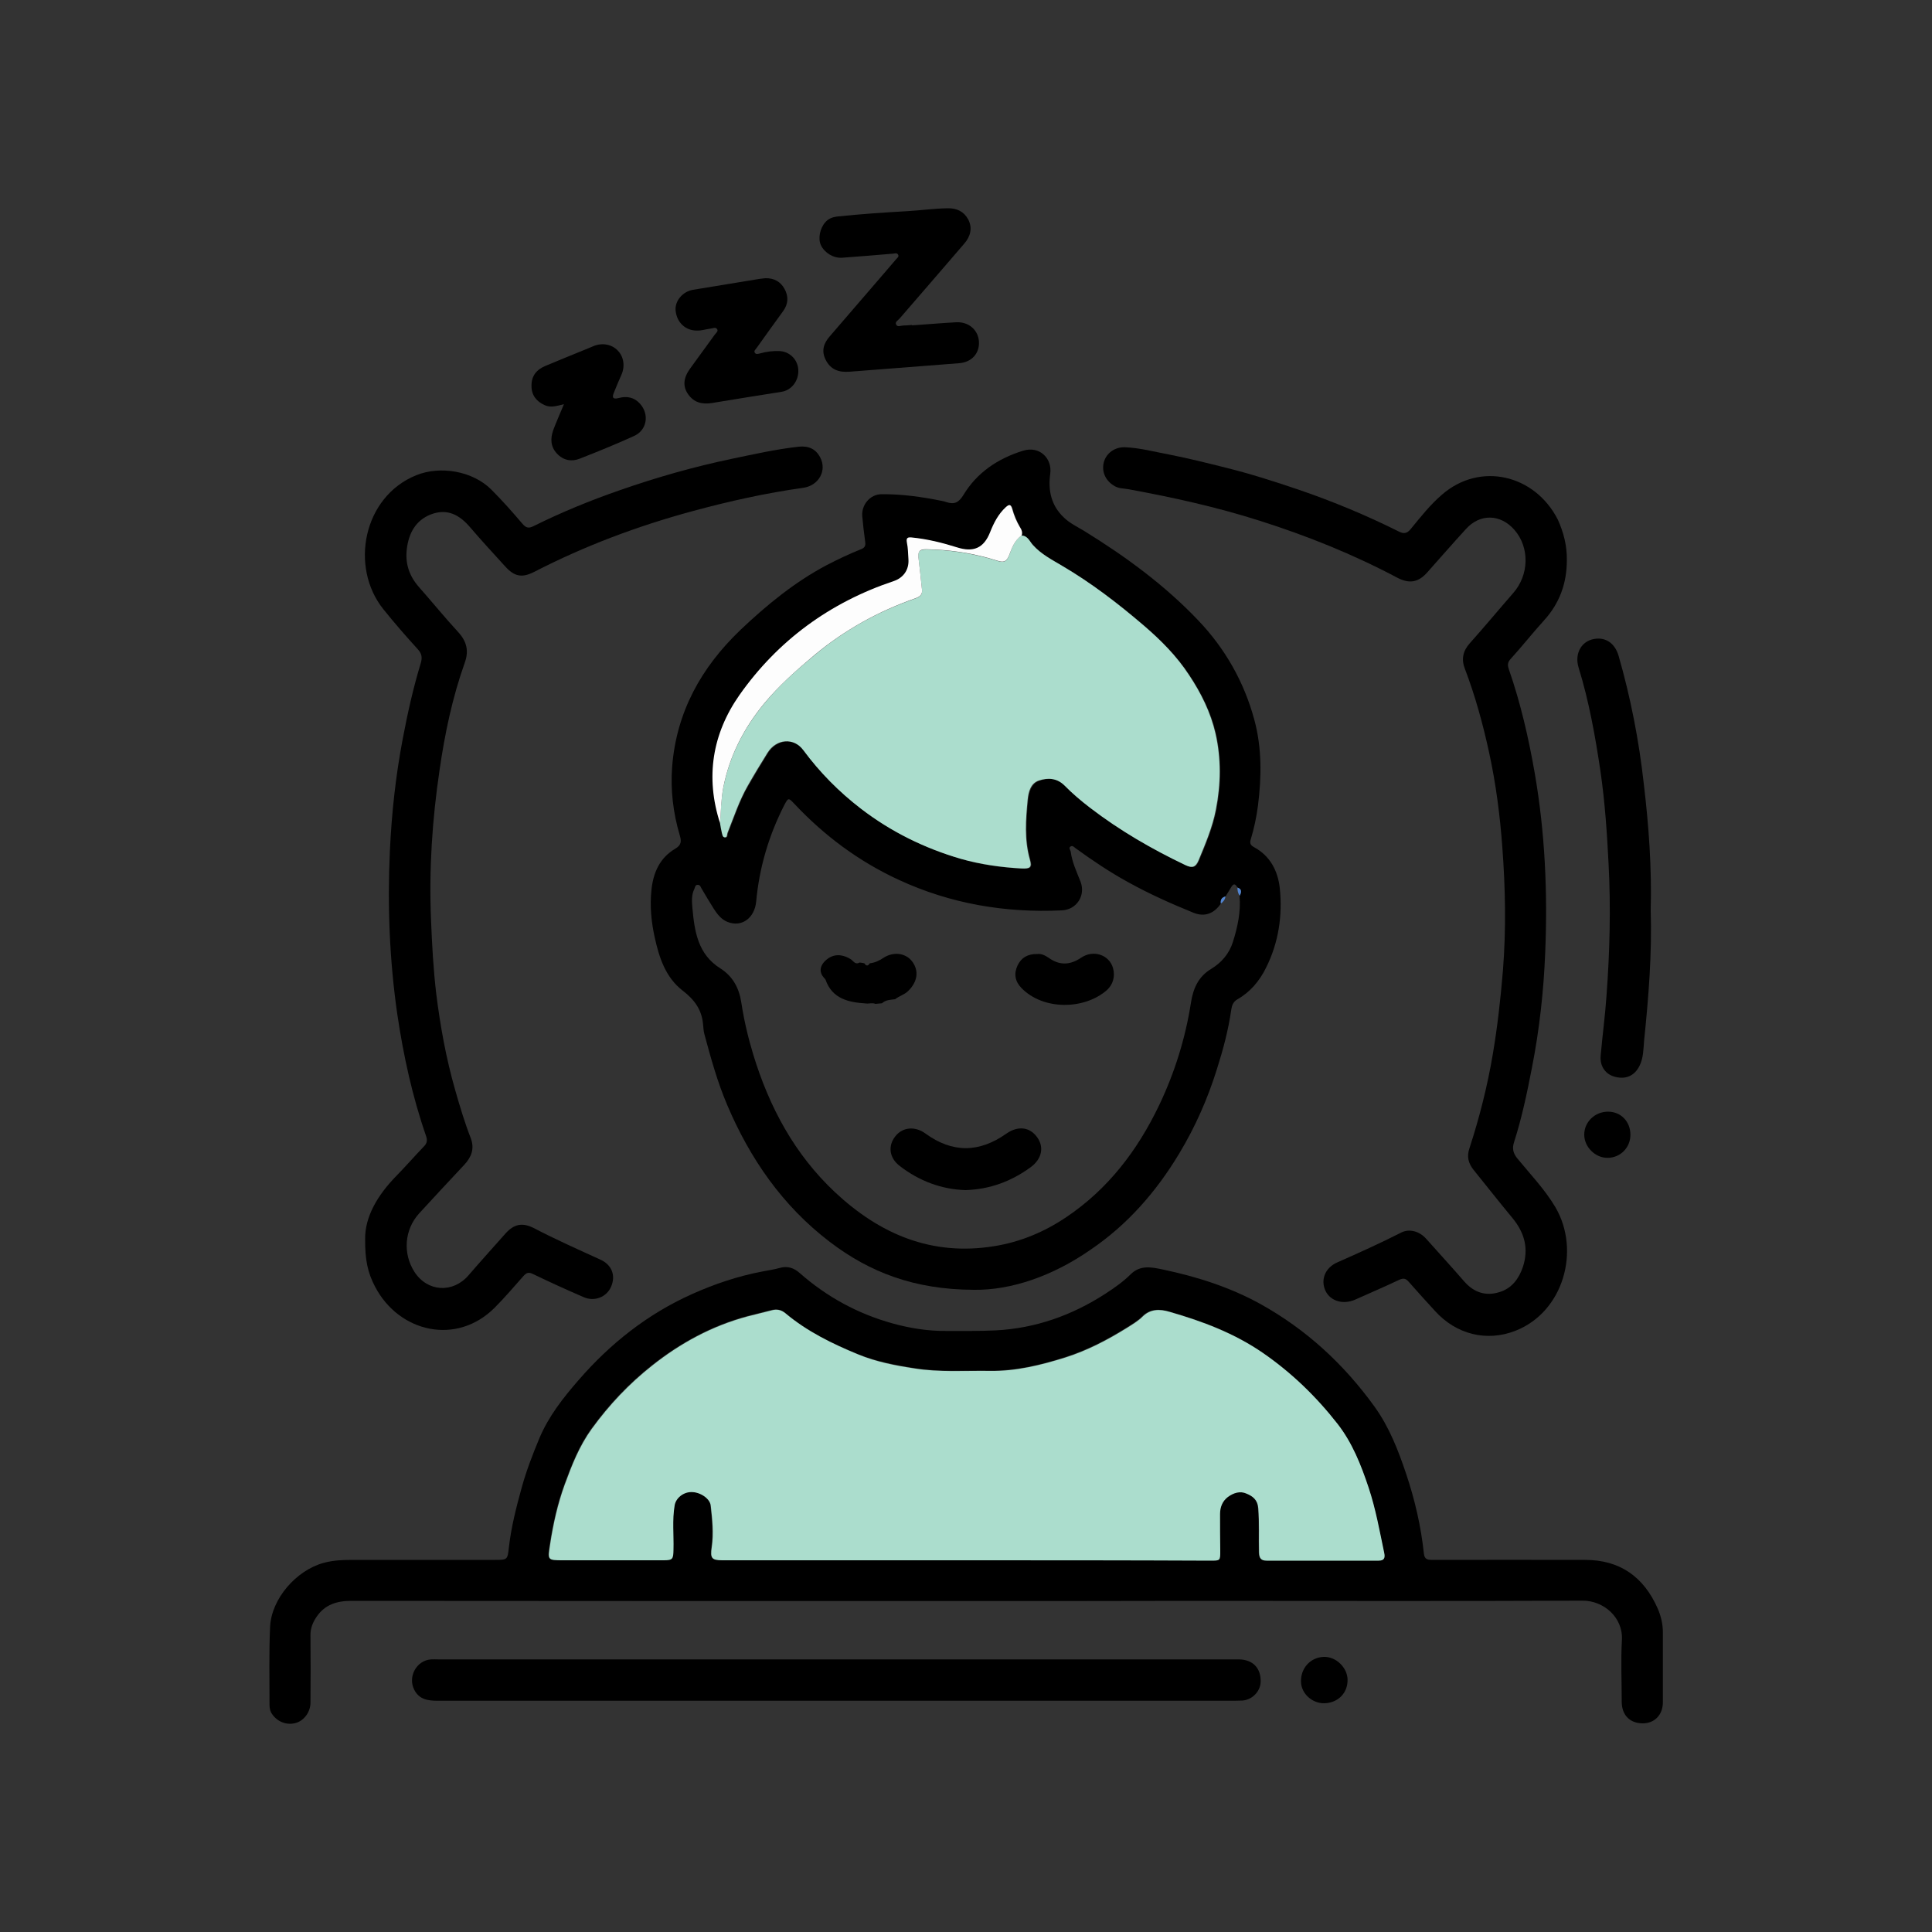 <!-- Generator: Adobe Illustrator 27.8.0, SVG Export Plug-In . SVG Version: 6.00 Build 0)  -->
<svg version="1.1" id="Layer_1" xmlns="http://www.w3.org/2000/svg" xmlns:xlink="http://www.w3.org/1999/xlink" x="0px" y="0px"
	 viewBox="0 0 1000 1000" style="enable-background:new 0 0 1000 1000;" xml:space="preserve">
<rect x="0" y="0" width="1000" height="1000" fill="#333333" stroke="none"/>
<style type="text/css">
	.st0{fill:#ABDDCD;}
	.st1{fill:#FDFDFD;}
	.st2{fill:#5285D1;}
</style>
<g id="R34dcn_00000064352015157296118710000018203495441831192503_">
	<g>
		<path d="M504.1,667.6c-30.9-0.1-54-9.1-74.6-24.8c-24.4-18.6-41.3-43-53.2-71.1c-5-11.8-8.4-24.1-11.7-36.4
			c-0.5-1.7-0.5-3.5-0.7-5.2c-0.7-7.6-4.5-12.7-10.6-17.4c-8.7-6.7-12.1-16.9-14.4-27.4c-1.8-8.1-2.6-16.4-1.7-24.7
			c0.9-8.9,4.3-16.6,12.3-21.3c3.4-2,3.2-4.1,2.3-7.1c-3.4-11.5-4.8-23.4-3.9-35.3c2.2-28.4,15.1-51.5,35.4-70.9
			c13.6-12.9,28-24.7,44.6-33.5c5.8-3,11.7-5.8,17.7-8.2c2.2-0.8,2.5-2,2.2-4c-0.6-4.4-1.1-8.7-1.5-13.1c-0.5-5.9,4.1-11.4,10-11.4
			c10.6-0.1,21,1.4,31.4,3.5c0.7,0.1,1.5,0.4,2.2,0.6c4,1.3,6.3,0.3,8.7-3.6c7.1-11.8,18-19,30.9-23c8.6-2.7,15.2,4,14.1,11.9
			c-1.2,8.7,0.5,16.5,7.1,22.7c3.1,3,7,4.8,10.6,7c21.4,13.2,41.6,28,59,46.3c13.8,14.5,23.6,31.7,28.9,51.2
			c4,14.7,3.8,29.7,1.9,44.8c-0.8,5.9-2,11.6-3.7,17.2c-0.6,2-0.3,3,1.7,4.1c8.3,4.5,12.3,12.2,13.3,21.1
			c1.5,14.3-0.6,28.3-7.1,41.3c-3.4,6.9-8.2,12.6-14.9,16.4c-2.1,1.2-2.8,3.2-3.1,5.3c-1.5,10.5-4.2,20.6-7.4,30.7
			c-4.8,15.4-11.2,29.9-19.5,43.7c-11.9,19.8-26.8,36.9-46,49.9C545,660.4,523.4,667.9,504.1,667.6z M528.8,277.2
			c0.5-1.6,0.1-3-0.7-4.3c-1.7-2.9-3-6-3.9-9.3c-0.7-2.4-1.5-2.6-3.3-0.9c-3.9,3.6-6.2,8.1-8.1,12.9c-3.3,8.3-8.6,10.6-17.2,7.9
			c-7.6-2.4-15.4-4.3-23.3-5.1c-2-0.2-3.1,0-2.6,2.6c0.5,2.8,0.6,5.7,0.8,8.6c0.4,5.5-2.6,9.7-7.7,11.4c-33,11.1-59.9,30.7-79.8,59
			c-14,20-17.7,42.5-10,66.3c0.3,1.6,0.5,3.2,0.9,4.8c0.2,0.9,0.3,2.3,1.5,2.4c1.5,0.1,1.1-1.3,1.4-2.2c3.3-8.3,6-16.8,10.5-24.5
			c3.3-5.7,6.7-11.4,10.2-17c4.5-7.2,13.6-8.2,18.6-1.4c8.5,11.4,18.4,21.5,29.7,30.2c15.6,11.9,32.9,20.5,51.7,26
			c10.2,3,20.8,4.4,31.4,5c4.6,0.3,5.6-0.5,4.4-4.7c-2.9-10.2-2.1-20.6-1.1-30.9c0.4-3.9,1.6-8.4,5.8-9.9c4.5-1.5,9.2-1.5,13.2,2.5
			c4.2,4.1,8.7,8,13.3,11.6c15.3,11.8,31.9,21.4,49.4,29.7c3.6,1.7,5.3,1,6.8-2.6c3.5-8.5,7.1-16.9,8.9-26.1
			c2.6-13.3,2.7-26.4-0.2-39.5c-2.5-10.9-7.5-20.8-13.6-30.1c-6.5-9.9-14.8-18.2-23.7-25.9c-13.2-11.3-27-21.8-42-30.7
			c-5.3-3.1-10.9-6-15.2-10.8C532.9,280.3,532,277.4,528.8,277.2z M640.5,459.4c-1.1-2.1-2.1-2.2-3.3-0.1c-0.9,1.6-1.9,3.1-2.9,4.7
			c-2,0.5-2.7,1.8-2.4,3.7c-3.5,5.2-8.4,7-14,4.8c-11.6-4.7-23-9.8-34-15.9c-9.5-5.2-18.4-11.2-27.1-17.5c-0.8-0.6-1.6-1.6-2.6-1
			c-1.3,0.7-0.2,1.8,0,2.7c0.7,5.5,3.1,10.5,5.1,15.6c2.7,7.1-2,14.4-9.6,14.8c-29.4,1.4-57.7-3.4-84.5-15.8
			c-20.6-9.5-38.5-22.8-54-39.3c-3.1-3.3-3.2-3.3-5.3,0.7c-8,15.7-12.9,32.3-14.5,49.8c-0.8,8.6-7.5,13.5-14.8,10.6
			c-3.3-1.3-5.4-4.1-7.2-6.9c-2.2-3.5-4.3-7-6.4-10.6c-0.4-0.8-0.7-1.7-1.8-1.7c-1.4-0.1-1.4,1.2-1.8,2.1c-1.6,3.2-1.3,6.7-1,10
			c1.1,12,2.8,23.8,14.4,31.1c6.5,4.1,9.8,10.3,10.9,17.7c1.4,9.2,3.5,18.1,6.2,27c8.3,27.2,21.4,51.6,42.3,71.2
			c23.2,21.7,50,33.2,82.5,27.9c13.6-2.2,25.9-7.4,37.2-15c21.7-14.6,36.9-34.6,48.1-58c8-16.8,13.5-34.4,16.4-52.8
			c1.1-7.3,3.7-13.6,10.5-17.7c5.3-3.2,9.4-7.9,11.3-14.1c2.4-7.7,4.1-15.5,3.4-23.7C642.6,461.8,642.9,460.2,640.5,459.4z"/>
		<path d="M499.6,828.7c-105.9,0-211.8,0-317.8-0.1c-7.4,0-13.6,1.9-17.9,8.2c-2,2.9-3.3,6.1-3.2,9.8c0.1,11.6,0.1,23.1,0,34.7
			c0,4.8-3.3,9.3-7.6,10.5c-4.6,1.3-9.4-0.5-12.2-4.5c-1.1-1.5-1.4-3.2-1.4-5c0-13.4-0.3-26.9,0.3-40.3c0.7-14.5,13.5-29.1,27.5-33
			c5.3-1.5,10.6-1.6,16-1.6c24.4,0,48.7,0,73.1,0c6.3,0,6.3-0.2,7-6.5c1.2-10.5,3.8-20.7,6.6-30.8c2.4-8.8,5.7-17.3,9.2-25.7
			c4.8-11.4,12.3-20.9,20.3-30.1c16.4-18.9,35.6-34.1,58.5-44.4c11.8-5.3,24-9.4,36.7-11.8c3-0.6,6-1,8.8-1.8
			c4.1-1.2,7.5,0,10.4,2.6C428,671.3,444,680,462,685c9.1,2.5,18.4,4,27.9,3.9c8.5,0,17.1,0.1,25.6-0.3c20.6-1.1,39.4-7.8,56.7-19
			c4.6-3,9.2-6.2,13.1-10.1c5-4.9,10.9-3.6,16.6-2.4c17.6,3.7,34.6,9.1,50.4,17.8c23.8,13.2,43.2,31.1,59.1,53.1
			c7.7,10.7,12.3,22.6,16.4,34.8c4.5,13.4,7.7,27.2,9.2,41.3c0.3,3.3,2.3,3.3,4.7,3.3c26.3,0,52.5-0.1,78.8,0
			c18,0,30.3,8.8,37.5,25.1c1.7,3.9,2.7,8.1,2.7,12.4c0,12.1,0,24.1,0,36.2c0,6.5-4.3,10.9-10.4,10.9c-6.7,0-10.9-4.3-10.9-11.2
			c0-10.7-0.5-21.4,0.1-32c0.6-11.8-9.6-20.3-20.2-20.3c-68,0.3-135.9,0.1-203.9,0.1C576.8,828.7,538.2,828.7,499.6,828.7
			C499.6,828.7,499.6,828.7,499.6,828.7z M499.7,807.6c42.2,0,84.4,0,126.6,0c5.2,0,5.1,0,5.1-5.3c0-6.3-0.1-12.6-0.1-18.8
			c0-3.6,1.2-6.7,4.1-8.9c2.9-2.1,6.2-3.2,9.6-1.7c3.2,1.4,5.8,3.2,6.1,7.6c0.6,7.7,0.2,15.3,0.4,22.9c0.1,2.8,0.9,4.2,3.9,4.2
			c19.3,0,38.7-0.1,58,0c2.9,0,3.4-1.5,2.9-3.9c-2.4-11.4-4.4-22.8-8.1-33.9c-3.9-11.7-8.4-23.1-16-32.9
			c-11.1-14.2-23.8-26.5-38.7-36.8c-14.8-10.2-31.3-16.4-48.4-21.3c-5-1.4-9.9-1.5-13.9,2.5c-2.4,2.4-5.4,4.1-8.2,5.9
			c-10,6.2-20.3,11.6-31.6,15.2c-12.8,4.1-25.7,7.2-39.2,7c-13-0.2-26,0.8-39.1-1.3c-9.9-1.6-19.7-3.5-29-7.2
			c-13.4-5.5-26.5-11.9-37.7-21.3c-2.2-1.9-4.6-2.3-7.4-1.5c-4.1,1.1-8.2,2-12.3,3.1c-18.3,4.9-34.6,13.8-49.4,25.5
			c-11.9,9.4-22.2,20.3-31.2,32.7c-6.5,9-10.3,18.9-14,28.9c-3.6,9.9-5.9,20.1-7.5,30.6c-1.3,8.5-1.6,8.5,6.9,8.5
			c17.2,0,34.4,0,51.6,0c4.9,0,5.2-0.5,5.3-5.5c0.2-7.6-0.7-15.3,0.6-22.9c0.7-3.8,4.6-6.9,8.6-6.9c4.5,0,9.7,3.3,10.1,7
			c0.8,7.2,1.5,14.5,0.5,21.7c-0.8,5.4,0,6.6,5.4,6.6C415.7,807.6,457.7,807.6,499.7,807.6z"/>
		<path d="M189,641.4c-0.2-11.4,6.3-22.7,16.1-32.7c4.9-5,9.5-10.3,14.4-15.4c1.6-1.6,1.7-3.2,1.1-5.1c-7.2-20.7-11.8-41.9-15-63.5
			c-4-27.9-5.1-56-3.8-84.2c0.9-19.5,3-39,6.7-58.3c2.5-13.2,5.4-26.2,9.3-39c0.8-2.7,0.6-4.8-1.5-7.1c-6.2-6.8-12.2-13.7-17.9-20.8
			c-17.5-21.9-10.4-58.2,17-69.3c12.5-5.1,29.3-2.2,38.9,7.4c5.7,5.7,11,11.7,16.2,17.8c1.9,2.2,3.3,2.3,5.7,1.1
			c14.5-7.2,29.4-13.3,44.7-18.6c18.9-6.6,38.2-12.1,57.8-16.2c11.5-2.4,23-5,34.8-6.3c4.9-0.5,8.7,1.1,11,5.5
			c3.7,6.9-0.8,14.7-8.8,15.8c-19.3,2.7-38.2,6.9-57,12c-28.5,7.7-56,18-82.2,31.5c-6.3,3.2-10.2,2.5-15-2.8
			c-6.1-6.7-12.2-13.3-18.1-20.2c-5.6-6.6-12-10-20.5-6.7c-7.8,3.1-11.3,9.7-12.3,17.6c-1,7.5,1.1,14.1,6.2,19.9
			c6.8,7.7,13.3,15.7,20.3,23.3c4.5,4.9,5.7,9.8,3.4,16.1c-6.4,18-10.3,36.7-13,55.5c-3.8,25.6-5.5,51.4-4.4,77.4
			c0.5,12.8,1.2,25.6,2.7,38.3c2.1,16.8,5.1,33.4,9.8,49.8c2.4,8.4,4.9,16.8,8.1,25c2,5.4,0.3,9.7-3.4,13.7
			c-7.8,8.3-15.6,16.7-23.3,25.1c-7.7,8.4-8.6,20.8-2.5,30.3c6.7,10.4,19.9,11.2,28,1.8c6.3-7.3,12.8-14.5,19.2-21.7
			c4.4-4.9,8.7-5.7,14.5-2.8c11.3,5.9,23,11.1,34.6,16.4c5.9,2.7,8,8.2,5.5,14c-2.3,5.3-8.5,7.9-14.2,5.4c-8.8-3.8-17.6-7.8-26.3-12
			c-2.3-1.1-3.3-0.6-4.8,1c-4.9,5.5-9.7,11.2-14.9,16.4c-19.7,19.8-49.5,12.9-61.9-10.7C190.3,658.8,188.9,652,189,641.4z"/>
		<path d="M811,289.9c0,11.9-3.7,22.3-11.8,31.2c-6,6.6-11.5,13.6-17.5,20.2c-1.6,1.8-1.3,3.4-0.7,5.2c6.1,17.5,10.2,35.5,13.4,53.8
			c5.3,30.7,6.7,61.7,5.4,92.7c-0.8,20-3,40-6.9,59.8c-2.5,12.9-5.2,25.8-9.2,38.3c-1,3-0.7,5.5,1.5,8.3
			c6.8,8.3,14.4,16.2,19.9,25.5c13.1,22.4,4.1,54.2-20.7,63.9c-14.8,5.8-30.6,2-41.7-10.3c-4.6-5-9.1-10-13.6-15.1
			c-1.4-1.6-2.6-2-4.8-1c-7.6,3.6-15.3,6.9-22.9,10.3c-6.2,2.7-12.7,0.8-15.3-4.5c-2.7-5.7-0.3-12,6.1-14.8
			c11.1-4.9,22.2-9.9,33-15.4c4.3-2.2,9.5-0.7,12.9,3.1c6.6,7.4,13.3,14.7,19.8,22.2c5,5.7,11.1,7.7,18.2,5.5
			c6.3-1.9,10-6.8,12.1-12.9c3.2-9.6,0.9-17.9-5.4-25.5c-6.8-8.2-13.4-16.6-20.1-24.9c-2.7-3.4-3.6-6.9-2.1-11.2
			c5.2-16,9.3-32.2,12.1-48.8c2.4-14.2,4-28.6,5.2-43c1.7-21.4,1.3-42.7-0.3-64c-1.2-16.4-3.3-32.7-6.8-48.8
			c-3.2-14.8-7.2-29.4-12.6-43.6c-1.9-4.9-1-9.2,2.6-13.2c7.6-8.5,14.9-17.3,22.4-25.9c8.3-9.4,8.6-23.6,0.7-32.7
			c-7.2-8.3-17.9-8.6-25.2-0.4c-6.7,7.3-13.2,14.8-19.8,22.2c-4.7,5.4-9.4,6.2-15.7,2.9c-22.8-12.1-46.7-21.7-71.3-29.5
			c-22.3-7.1-45-12.1-67.9-16.3c-2.3-0.4-4.7-0.3-6.9-1.5c-4.7-2.6-7-7.3-5.8-12.3c1.2-4.8,5.7-8.1,11-7.9c7.8,0.3,15.4,2.4,23,3.8
			c9.7,1.9,19.3,4.3,28.9,6.7c12.9,3.2,25.5,7.2,38.1,11.5c17.8,6.1,35.1,13.3,51.9,21.7c2.6,1.3,4.2,0.8,6-1.4
			c5.1-6.2,10.1-12.6,16.2-17.8c19.7-17.1,48-10.4,59.9,12.9C809.3,275.5,811.1,282.4,811,289.9z"/>
		<path d="M433.4,858.9c69.2,0,138.5,0,207.7,0c7.4,0,11.7,4.6,11.4,11.8c-0.2,4.9-4.5,9.2-9.5,9.5c-2.4,0.1-4.8,0.1-7.2,0.1
			c-136.4,0-272.9,0-409.3,0c-5,0-9.5-0.6-12.1-5.7c-3.4-6.7,1.1-15.1,8.6-15.7c1.3-0.1,2.5,0,3.8,0
			C295.7,858.9,364.5,858.9,433.4,858.9z"/>
		<path d="M854.4,471.1c0.7,22.6-1.1,45-3.4,67.4c-0.4,4.4-0.3,9-2.4,13.2c-2.5,5-6.9,7.1-12.5,5.7c-5-1.2-8.1-5.4-7.6-11
			c0.9-10.3,2.3-20.5,3-30.7c1.7-22.8,2.3-45.7,1.1-68.5c-0.8-16-1.9-32.1-4.2-48c-2.7-18.1-5.9-36.1-11.3-53.6
			c-2.1-6.7,0.9-12.9,6.8-14.6c6.6-1.8,11.9,1.6,13.9,8.5c6.2,21.6,10.5,43.6,13,66C853.4,427.3,855,449.2,854.4,471.1z"/>
		<path d="M472.1,168.4c7.6-0.5,15.3-1.2,22.9-1.6c6.5-0.3,11.4,4.1,11.7,10.1c0.3,6.1-3.8,10.6-10.3,11.1
			c-18.9,1.5-37.8,2.9-56.7,4.4c-5.5,0.4-9.8-1-12.4-6.3c-2.2-4.5-1-8.3,2-11.8c9.7-11.3,19.5-22.6,29.2-33.9
			c1.8-2.1,3.6-4.2,5.4-6.3c0.5-0.6,1.5-1.2,1-2.2c-0.6-1.2-1.7-0.7-2.7-0.6c-8.8,0.7-17.5,1.5-26.3,2.1c-4.5,0.3-9.1-2.5-11-6.5
			c-1.6-3.4-0.5-8.8,2.3-11.9c1.6-1.8,3.6-2.6,5.9-2.9c12.1-1.3,24.3-2.1,36.4-2.8c7-0.4,14-1.4,21-1.5c4.8-0.1,8.4,1.7,10.6,5.7
			c2.4,4.5,1.2,8.9-2,12.6c-11.1,13-22.3,25.8-33.4,38.7c-0.8,1-2.7,1.8-1.8,3.3c0.7,1.3,2.3,0.4,3.5,0.4c1.5,0,3-0.2,4.5-0.3
			C472.1,168.3,472.1,168.3,472.1,168.4z"/>
		<path d="M396.3,144c4.3-0.1,7.7,1.8,9.7,5.4c2.2,3.9,2.1,7.9-0.7,11.7c-4.6,6.3-9.1,12.6-13.6,18.9c-0.5,0.8-1.7,1.6-1,2.6
			c0.6,1,1.9,0.5,2.8,0.3c3.2-0.9,6.4-1.3,9.7-1.2c5.4,0.1,9.7,4.3,10,9.7c0.3,5.7-3.5,10.6-8.7,11.4c-12,1.9-24,3.8-36,5.8
			c-5,0.8-9.3-0.2-12.3-4.5c-2.9-4.1-2.5-8.4,0.9-13.2c4.2-5.9,8.6-11.7,12.8-17.6c0.6-0.9,2-1.8,1.3-2.9c-0.8-1.3-2.3-0.4-3.5-0.3
			c-2.4,0.3-4.6,1.1-7.1,1c-5.8,0-10.3-4.2-10.9-10.3c-0.5-5,3.6-9.9,9-10.8c11.4-1.9,22.7-3.7,34.1-5.6
			C394.1,144.2,395.2,144.1,396.3,144z"/>
		<path d="M291.9,209.2c-3.9,1-7,1.9-10,0.5c-4.2-1.9-6.8-5.1-6.8-9.9c-0.1-5.2,2.6-8.5,7.2-10.4c7.3-3.1,14.6-6,21.9-9
			c1-0.4,2.1-0.9,3.1-1.3c4.5-1.8,9.4-0.9,12.5,2.4c3.1,3.2,3.8,8.2,1.8,12.6c-1.3,3-2.6,5.9-3.8,9c-1,2.4-0.9,3.8,2.5,2.9
			c4.1-1.1,8-0.4,11,3c4.9,5.5,3.6,13.7-3.2,16.7c-9.2,4.2-18.6,8-28,11.7c-4.3,1.7-8.5,0.9-11.8-2.6c-3.4-3.6-3.5-7.9-1.9-12.3
			C288,218.3,289.8,214.2,291.9,209.2z"/>
		<path d="M685.5,881.6c-6.3,0.1-11.9-4.9-12.1-11c-0.3-7.1,4.9-12.8,11.8-13c6.3-0.2,12.2,5.5,12.3,11.8
			C697.6,876.3,692.6,881.4,685.5,881.6z"/>
		<path d="M832.3,575.4c6.7,0,11.6,5.1,11.6,12c0,6.6-5.2,11.9-11.9,11.9c-6.3,0-12-5.6-12-12C820,580.7,825.5,575.4,832.3,575.4z"
			/>
		<path class="st0" d="M528.8,277.2c3.2,0.1,4.1,3,5.8,4.9c4.3,4.8,9.9,7.6,15.2,10.8c15,8.8,28.8,19.4,42,30.7
			c9,7.7,17.2,15.9,23.7,25.9c6.2,9.3,11.1,19.3,13.6,30.1c3,13.1,2.8,26.2,0.2,39.5c-1.8,9.2-5.4,17.6-8.9,26.1
			c-1.5,3.6-3.2,4.3-6.8,2.6c-17.4-8.3-34-17.9-49.4-29.7c-4.7-3.6-9.2-7.4-13.3-11.6c-4-3.9-8.7-4-13.2-2.5
			c-4.3,1.4-5.4,5.9-5.8,9.9c-1,10.3-1.8,20.7,1.1,30.9c1.2,4.2,0.2,4.9-4.4,4.7c-10.6-0.6-21.2-2.1-31.4-5
			c-18.8-5.5-36.1-14-51.7-26c-11.3-8.7-21.2-18.7-29.7-30.2c-5-6.8-14.1-5.9-18.6,1.4c-3.5,5.6-6.9,11.2-10.2,17
			c-4.4,7.7-7.2,16.2-10.5,24.5c-0.3,0.9,0,2.3-1.4,2.2c-1.2-0.1-1.2-1.5-1.5-2.4c-0.4-1.6-0.6-3.2-0.9-4.8
			c0.4-6.2,0.5-12.5,1.7-18.6c3.2-16.2,10.5-30.4,20.9-43.1c7.7-9.5,16.8-17.5,26.2-25.3c15.6-13.1,33.2-22.8,52.5-29.5
			c2.5-0.9,3.5-2.1,3.2-4.6c-0.6-5.5-1.1-11-1.8-16.4c-0.5-3.5,0.9-4.3,4.2-4.3c12.5,0.2,24.7,2.1,36.6,5.9c2.8,0.9,4.6,0.9,6-2.5
			C523.7,284,524.9,279.7,528.8,277.2z"/>
		<path class="st1" d="M528.8,277.2c-3.8,2.5-5.1,6.7-6.6,10.5c-1.4,3.4-3.2,3.4-6,2.5c-11.9-3.8-24.1-5.7-36.6-5.9
			c-3.2-0.1-4.6,0.8-4.2,4.3c0.7,5.5,1.2,10.9,1.8,16.4c0.3,2.5-0.7,3.7-3.2,4.6c-19.2,6.7-36.8,16.4-52.5,29.5
			c-9.3,7.8-18.5,15.9-26.2,25.3c-10.4,12.7-17.7,26.9-20.9,43.1c-1.2,6.2-1.2,12.4-1.7,18.6c-7.7-23.8-4-46.3,10-66.3
			c19.9-28.3,46.9-48,79.8-59c5.1-1.7,8.1-5.9,7.7-11.4c-0.2-2.9-0.2-5.8-0.8-8.6c-0.5-2.6,0.6-2.8,2.6-2.6c8,0.8,15.7,2.7,23.3,5.1
			c8.5,2.7,13.9,0.5,17.2-7.9c1.9-4.8,4.2-9.3,8.1-12.9c1.8-1.6,2.6-1.5,3.3,0.9c0.9,3.3,2.2,6.4,3.9,9.3
			C528.9,274.3,529.3,275.7,528.8,277.2z"/>
		<path class="st2" d="M641.7,463.6c-1-1.2-1.2-2.7-1.2-4.2C642.9,460.2,642.6,461.8,641.7,463.6z"/>
		<path class="st2" d="M634.3,464c-0.2,1.7-1.2,2.8-2.4,3.7C631.6,465.8,632.3,464.5,634.3,464z"/>
		<path class="st0" d="M499.7,807.6c-42,0-83.9,0-125.9,0c-5.4,0-6.2-1.1-5.4-6.6c1.1-7.3,0.3-14.5-0.5-21.7
			c-0.4-3.7-5.6-7.1-10.1-7c-4.1,0-8,3.1-8.6,6.9c-1.3,7.6-0.4,15.3-0.6,22.9c-0.1,5-0.4,5.5-5.3,5.5c-17.2,0-34.4,0-51.6,0
			c-8.6,0-8.2,0-6.9-8.5c1.6-10.4,3.9-20.7,7.5-30.6c3.7-10.1,7.5-19.9,14-28.9c9-12.4,19.3-23.3,31.2-32.7
			c14.7-11.7,31.1-20.6,49.4-25.5c4.1-1.1,8.2-2,12.3-3.1c2.8-0.8,5.1-0.4,7.4,1.5c11.2,9.4,24.3,15.8,37.7,21.3
			c9.2,3.8,19,5.7,29,7.2c13,2.1,26,1.1,39.1,1.3c13.5,0.2,26.4-3,39.2-7c11.3-3.6,21.6-9,31.6-15.2c2.8-1.8,5.8-3.5,8.2-5.9
			c4-4,8.9-4,13.9-2.5c17.1,4.9,33.6,11.1,48.4,21.3c14.9,10.3,27.6,22.6,38.7,36.8c7.6,9.8,12.1,21.2,16,32.9
			c3.7,11.1,5.7,22.5,8.1,33.9c0.5,2.4,0,3.9-2.9,3.9c-19.3,0-38.7,0-58,0c-2.9,0-3.8-1.3-3.9-4.2c-0.2-7.6,0.2-15.3-0.4-22.9
			c-0.3-4.4-2.9-6.3-6.1-7.6c-3.3-1.5-6.7-0.4-9.6,1.7c-2.9,2.2-4.1,5.3-4.1,8.9c0,6.3,0,12.6,0.1,18.8c0,5.3,0.1,5.3-5.1,5.3
			C584.1,807.6,541.9,807.6,499.7,807.6z"/>
		<path d="M499.7,616c-12.4-0.4-23.9-4.7-34-12.5c-5.4-4.1-6.2-10.3-2.4-15.2c3.7-4.9,10.2-5.6,15.7-1.6c13.9,10.1,27.7,10.1,42,0
			c5.9-4.1,12-3.4,15.8,1.9c3.8,5.2,2.4,11.4-3.4,15.6C523.5,611.4,512.5,615.6,499.7,616z"/>
		<path d="M536.9,493.8c1.8-0.3,3.9,0.6,5.8,1.9c5.7,4.1,11.1,3.9,16.9,0c6.3-4.3,14.6-1.5,16.5,5.4c1.2,4.3,0,8.5-3.2,11.4
			c-11.7,10.2-32.9,10.5-44.2-1.1c-3.4-3.5-4-7.5-2-11.7C528.6,495.7,531.9,493.7,536.9,493.8z"/>
		<path d="M450.2,498.6c2.7-0.3,5-1.4,7.2-2.9c5.2-3.3,11.4-2.4,14.7,1.9c3.7,4.9,2.8,10.6-2,15.3c-2,2-4.7,2.6-6.8,4.3
			c-2.4,0.3-4.9,0.3-6.8,2.1c-1.1,0.1-2.3,0.2-3.4,0.3c-1.6-0.7-3.2,0-4.8-0.2c-9-0.6-17.5-2.3-21-12.3c-0.2-0.4-0.6-0.8-0.9-1.1
			c-2.2-2.5-2.2-5.3,0-7.9c3.8-4.3,8.6-4.8,13.8-1.7c1.4,0.8,2.4,3.2,4.7,1.8c0.8,0.1,1.7,0.2,2.5,0.4
			C448.3,500.1,449.3,500.1,450.2,498.6z"/>
	</g>
</g>
</svg>